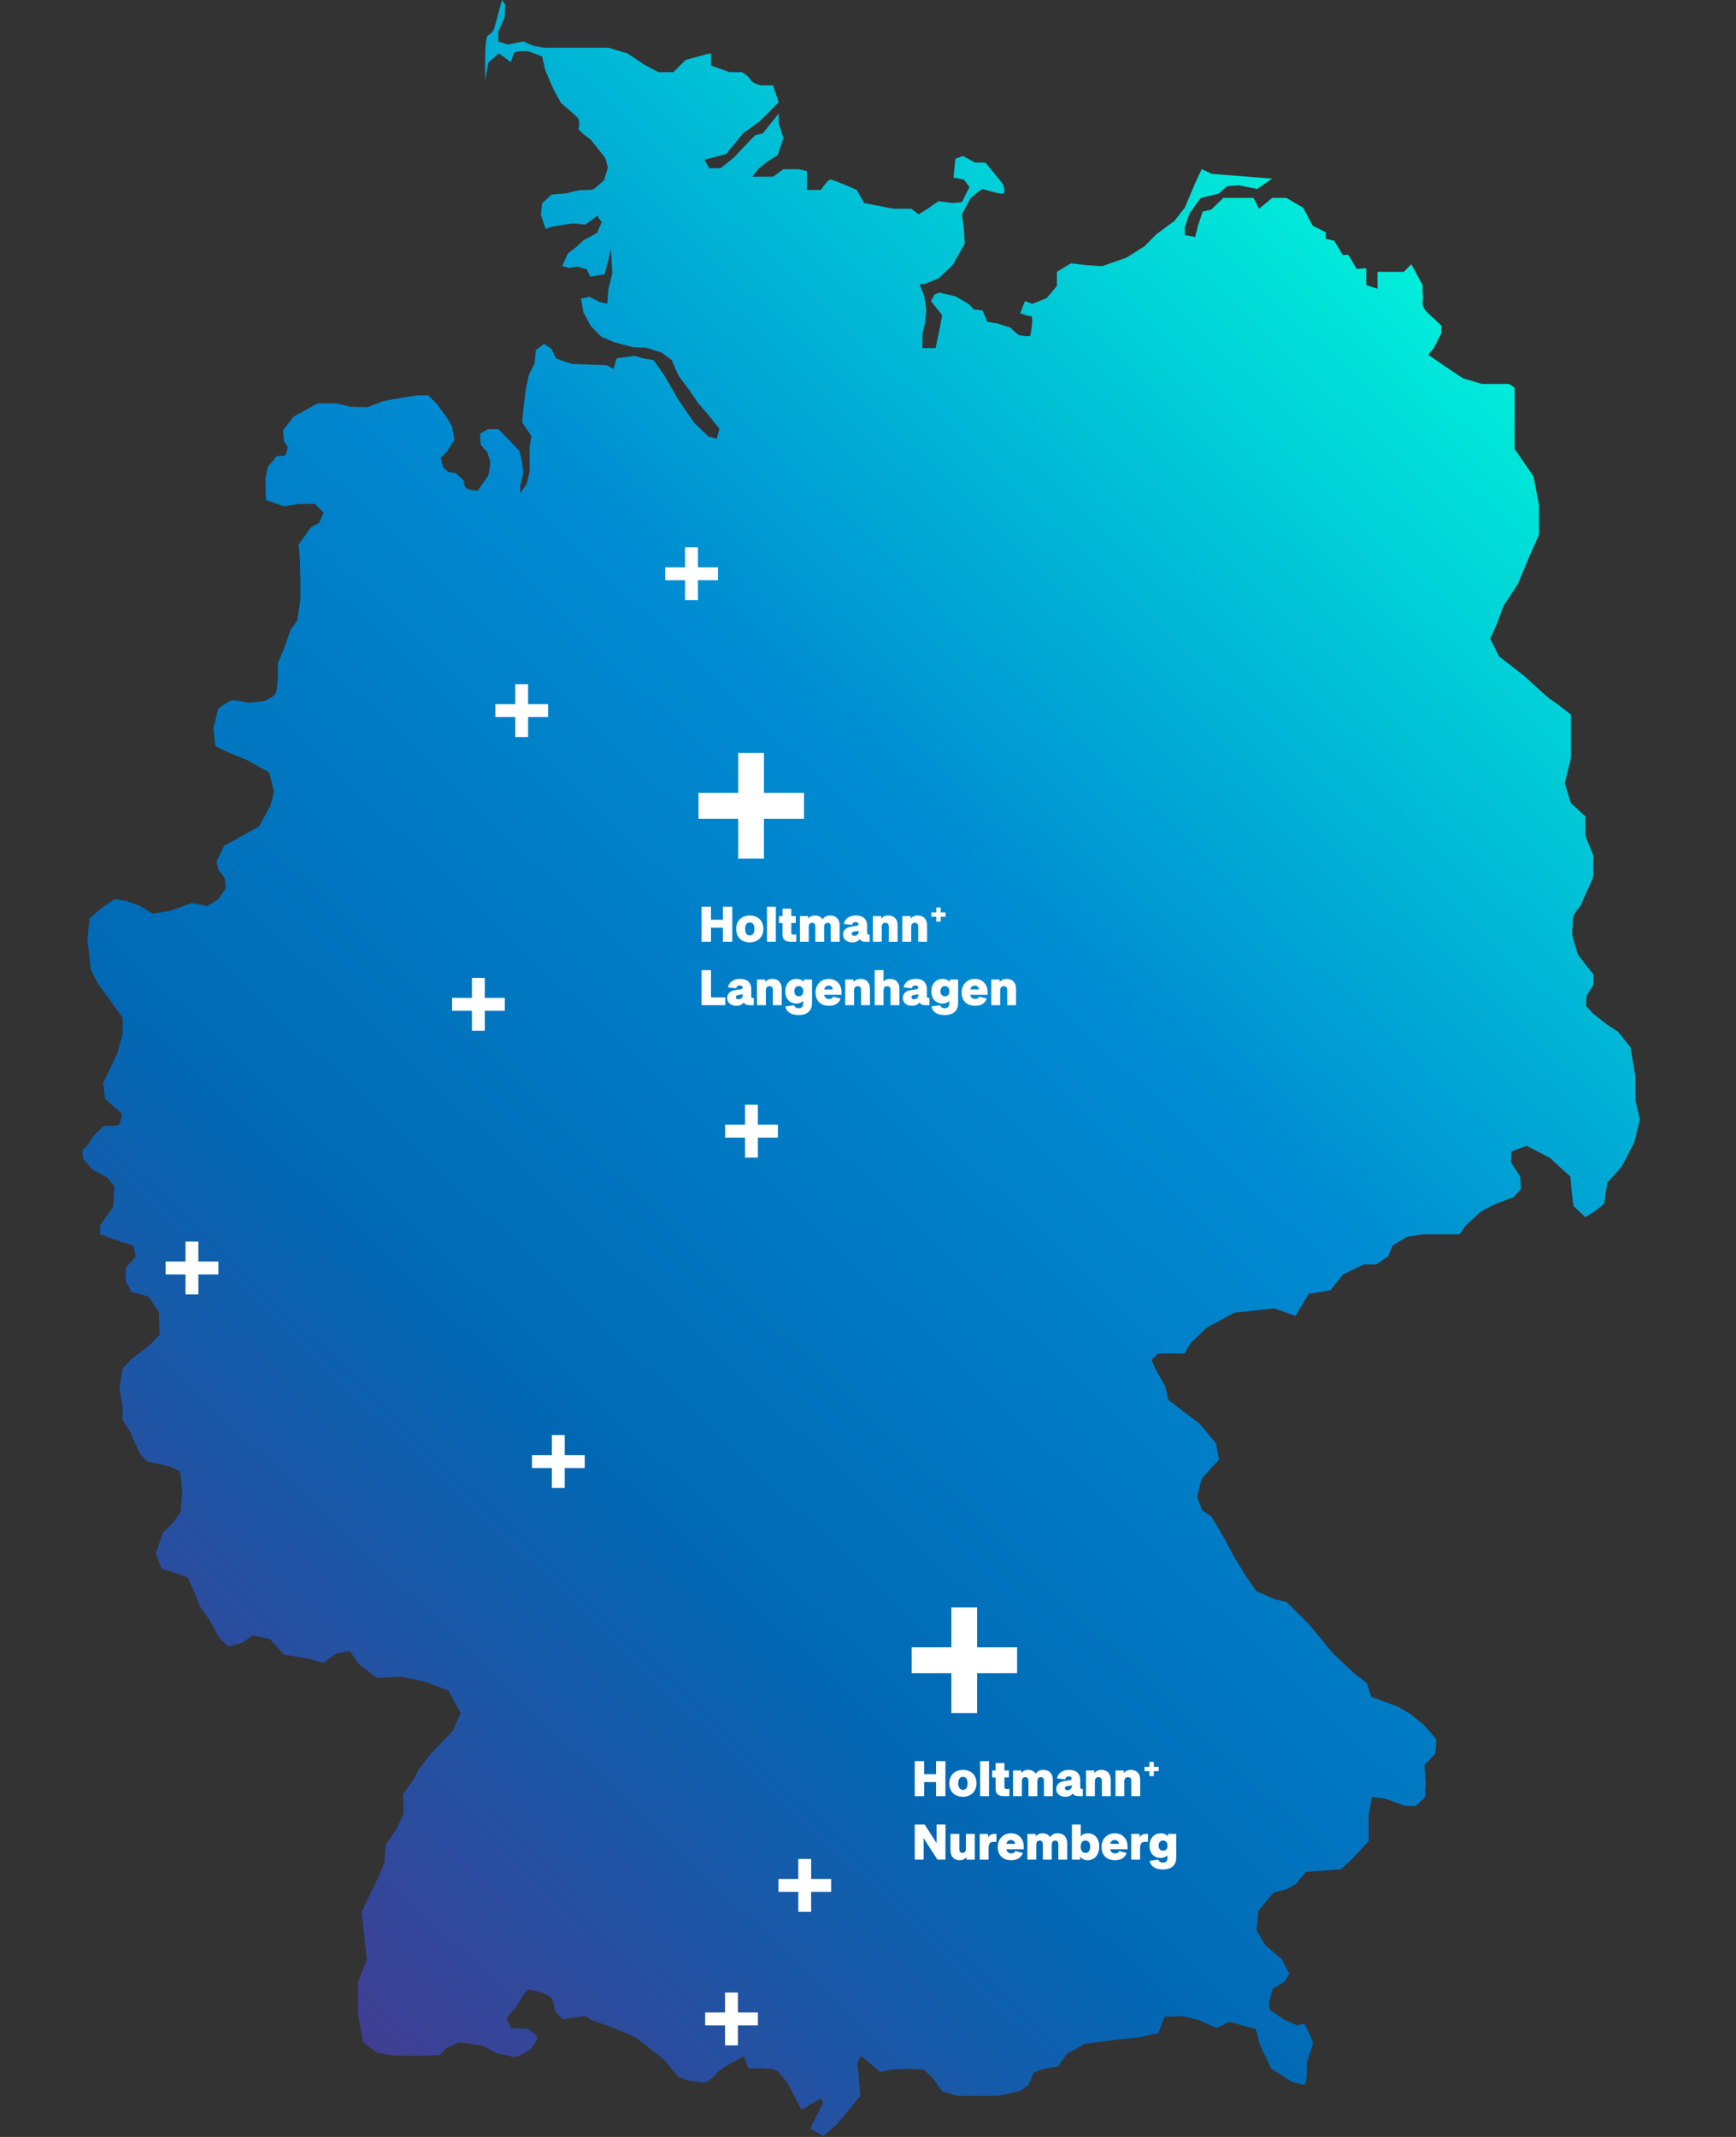 <?xml version="1.0" encoding="UTF-8"?>
<svg xmlns="http://www.w3.org/2000/svg" xmlns:xlink="http://www.w3.org/1999/xlink" width="520" height="640" xml:space="preserve" overflow="hidden">
  <rect width="100%" height="100%" fill="#333333" stroke="none"/>
  <defs>
    <linearGradient x1="0.984" y1="580.931" x2="455.561" y2="101.675" gradientUnits="userSpaceOnUse" spreadMethod="pad" id="fill0">
      <stop offset="0" stop-color="#4D358C" stop-opacity="1"></stop>
      <stop offset="0.325" stop-color="#0169B5" stop-opacity="1"></stop>
      <stop offset="0.625" stop-color="#008BD2" stop-opacity="1"></stop>
      <stop offset="1" stop-color="#01F8DB" stop-opacity="1"></stop>
    </linearGradient>
  </defs>
  <g>
    <g>
      <g>
        <g>
          <g>
            <path d="M139.452 14.254 158.593 14.254 164.219 15.942 169.284 19.318 173.509 21.569 178.01 21.569 181.672 17.907 187.862 16.219 189.273 15.942 189.273 19.605 194.899 21.579 198.562 21.579C198.562 21.579 200.537 22.704 201.099 23.83 201.662 24.955 204.199 25.517 204.199 25.517L207.861 25.517 209.549 30.582 203.922 36.208 198.858 39.87 193.794 46.06 187.319 47.748 188.73 50.285 192.106 50.285 196.045 47.185 200.832 42.121 202.521 40.433 204.771 39.87 209.559 33.958 209.559 36.771 210.97 41.272 209.282 46.336 206.183 48.311 203.646 50.285 201.672 52.822 207.861 52.822 210.96 50.571 215.462 50.571 217.999 51.134C217.999 51.134 217.999 50.571 217.999 52.822L217.999 56.761 222.224 56.761C222.224 56.761 224.198 53.661 225.037 53.661 225.876 53.661 232.915 56.761 232.915 56.761L235.165 60.699 243.892 62.387 249.242 62.387 251.492 64.075 254.592 62.101 257.405 60.127 261.631 60.689 264.444 60.413 266.694 55.912 265.006 53.661 261.907 53.098 262.47 47.472 264.72 46.623 268.382 48.597 271.482 48.597 274.019 51.697 276.556 54.796C276.556 54.796 277.968 57.896 276.556 57.896 275.145 57.896 270.643 56.484 270.643 56.484L268.955 57.609 266.981 59.297 264.444 64.085 265.006 68.31 265.293 72.811 261.631 79.287 257.405 83.226 253.18 84.914 251.769 84.914 253.18 88.576 253.743 92.515 253.457 96.453C253.457 96.453 252.608 99.267 252.608 100.116L252.608 104.054 256.547 104.054 257.672 98.704 258.521 94.203 255.144 89.978 256.27 88.004 257.682 87.441 262.47 88.566 266.408 90.817 268.096 92.505 270.633 92.791 272.044 96.167 275.145 96.73 278.807 97.855 281.344 100.106C281.344 100.106 285.006 100.955 285.006 100.106 285.006 99.257 286.131 94.479 285.006 94.479 283.88 94.479 281.906 93.63 281.906 93.63L283.318 89.968 285.509 90.817 289.794 89.129 292.893 85.467 292.893 81.242 297.118 78.705 301.905 79.267 306.407 79.554 313.721 77.017 319.072 73.641 322.734 69.978 328.084 66.04 331.184 62.101 334.283 54.786 336.259 50.561 339.358 51.973 357.373 53.385 352.872 56.484 347.245 55.359 343.869 55.635 341.332 57.886 335.981 59.149 332.605 63.789 331.194 68.014 331.194 70.264 334.293 70.827 335.142 67.451 336.554 63.226 339.092 62.664 342.754 59.149 351.756 59.149 353.445 62.387 357.383 59.149 361.608 59.149 366.672 62.101 369.485 67.451 373.424 69.425 373.424 71.4 375.961 71.962 378.497 76.187 380.185 76.187 382.723 80.412 385.536 80.126 385.536 85.19 388.912 86.316 388.912 81.251 396.79 81.251 399.04 79.001 402.416 85.19 402.416 87.727C402.416 87.727 402.702 88.576 402.416 90.264 402.13 91.952 404.104 93.64 404.104 93.64L408.042 97.302 408.042 99.553 405.792 104.054 404.104 106.028 409.455 109.691 414.519 113.067 420.145 114.755 428.309 114.755 429.997 115.88 429.997 134.172 435.623 142.336 437.312 151.062 437.312 159.788 434.31 166.541 430.934 174.605 426.621 181.17 424.558 186.796 422.682 190.922 425.308 196.174 432.81 201.988C432.81 201.988 440.313 208.928 440.875 209.116 441.438 209.303 446.877 213.617 446.877 213.617L446.877 226.568 445.001 234.071 446.877 240.072 451.191 244.011 451.191 249.825 453.629 255.827C453.629 255.827 453.442 260.141 453.629 261.079 453.817 262.017 451.941 265.767 451.941 265.767 451.941 265.767 450.066 269.893 449.878 270.456 449.691 271.019 447.439 273.083 447.439 274.771 447.439 276.458 447.252 278.521 447.252 279.272 447.252 280.022 448.94 285.273 448.94 285.273L451.379 288.462 453.639 291.275 453.639 294.276 451.566 297.652 451.379 300.653 453.639 303.091 457.755 306.28 460.943 308.343 464.695 313.032 466.195 321.847 466.195 328.974 467.508 334.601 465.82 341.541 462.069 348.667 457.755 353.544 456.817 359.733 454.567 361.609 451.191 363.859 447.627 360.483 447.064 355.795 446.689 351.668 440.5 346.042 433.56 342.478 429.059 344.166 428.872 347.354 431.685 351.668 431.872 355.42 429.622 357.858 424.558 359.733 420.056 361.984 415.367 366.298 413.492 368.924 402.614 368.924 397.737 369.674 393.423 372.3 392.11 375.488 388.547 377.926 384.796 377.926 378.606 380.927 374.855 385.616 368.29 386.741 364.352 393.306 357.976 391.055 345.962 392.368 337.709 396.87 332.833 401.558 331.145 404.559 323.267 404.559 321.204 406.435 322.329 409.061 325.33 414.312 326.268 418.438 335.646 425.566 340.522 431.379 341.46 436.257 339.022 438.882 336.209 442.07 334.896 447.51 336.396 451.448 339.209 453.324 343.149 460.076 345.962 465.328 349.525 471.141 352.713 475.643 358.341 478.081 361.716 478.832 368.468 485.583 375.596 494.211 381.973 500.213 385.724 503.027 387.037 507.153 395.101 510.153 398.665 512.217 402.791 515.593C402.791 515.593 406.542 519.531 406.542 520.281 406.542 521.032 406.167 524.22 406.167 524.22L402.979 527.597 403.354 532.848 403.166 537.161 400.353 539.788 397.165 539.788 390.975 537.536 387.224 537.161 386.286 542.601 386.286 550.29 384.036 552.729 380.284 556.668 377.846 558.731 367.53 559.481 364.342 563.232 361.529 564.732 357.778 565.671 353.276 571.109 352.713 576.923 355.339 581.425 360.216 585.551 362.467 589.865 361.154 592.303 357.59 594.367 356.465 598.305 356.653 600.743 360.779 603.556 364.905 605.433C364.905 605.433 366.78 604.306 367.343 605.433 367.905 606.558 369.594 610.121 369.594 610.684 369.594 611.246 367.718 616.498 367.718 616.498 367.718 616.498 367.905 622.875 367.155 623.063 366.405 623.25 363.029 622.125 363.029 622.125L357.028 618.186 353.464 610.684C353.464 610.684 352.713 606.37 352.151 606.37 351.588 606.37 344.649 604.306 344.649 604.306L340.71 606.183 335.271 603.744 330.395 602.619 325.143 602.806 323.267 607.683 317.266 608.996 311.451 609.559 301.323 610.871 295.884 613.872 293.258 617.623 288.945 618.374 285.943 619.499 284.443 623.083 282.005 624.938 275.065 626.438 263.052 626.438 258.55 625.126 255.737 621.187 252.924 618.561C252.924 618.561 248.985 618.374 248.235 618.374 247.485 618.374 244.671 618.561 243.921 618.561 243.171 618.561 239.982 619.312 239.982 619.312L234.169 614.435 233.042 616.685 233.417 619.312 233.981 626.438 230.792 630.377 226.853 635.066 222.915 638.442 218.976 636.192 222.915 628.501 222.165 627.189 216.35 630.564 214.475 627.001 212.224 622.688 209.411 619.124 207.536 618.374 203.971 618.186 200.408 618.186 199.095 614.622 193.655 617.623 191.405 619.222 189.579 621.197C189.579 621.197 187.892 622.46 187.043 622.46 186.193 622.46 182.403 621.898 182.403 621.898L179.589 620.772 177.201 618.097 175.374 615.709 171.712 612.896 169.037 610.783 166.5 608.808 158.198 605.433 153.322 603.744C153.322 603.744 151.821 602.431 151.07 602.619 150.32 602.806 144.881 603.556 144.881 603.556L142.631 601.306C142.631 601.306 142.068 597.555 141.131 596.805 140.193 596.055 135.128 594.367 134.378 594.742 133.628 595.117 130.815 599.993 130.815 599.993L128.002 603.181 129.314 606.183 134.191 606.37C134.191 606.37 137.191 607.871 137.191 608.996 137.191 610.121 135.316 612.372 135.316 612.372 135.316 612.372 131.753 614.81 130.627 614.81 129.502 614.81 124.625 613.497 124.625 613.497L120.874 611.434C120.874 611.434 114.685 610.496 113.935 610.496 113.185 610.496 109.808 612.372 109.808 612.372L108.12 614.247 102.306 614.435 94.429 614.435 89.177 613.497 85.051 610.309 83.55 602.243 83.55 592.491 86.176 585.739 85.238 577.111 84.676 571.485 86.927 566.608 89.365 561.731 91.428 556.855 91.803 551.415 94.804 547.102 97.242 542.038 97.055 536.224 100.431 531.535 101.369 529.472 104.557 525.159 108.12 521.219 111.871 517.468 114.31 512.03 112.434 508.653 110.558 505.277 103.619 502.651 96.492 501.151 89.177 501.526 83.55 497.212 81.112 493.461 76.986 494.211 73.047 497.024 68.546 495.711 61.419 494.586 57.105 489.898 52.041 488.772 48.852 491.023 44.726 492.148 41.913 489.523 39.1 484.27 36.286 480.332 34.598 476.018 32.535 471.516 27.846 469.829 24.658 468.891 22.97 464.39 25.033 458.2 28.221 455.012 30.472 451.824C30.472 451.824 30.66 447.698 30.847 446.76 31.035 445.822 30.284 439.82 30.284 439.82L27.096 438.319 20.344 436.819C20.344 436.819 18.281 434.756 18.093 434.194 17.906 433.631 16.03 430.067 16.03 429.504 16.03 428.941 13.029 424.44 13.029 424.44L13.029 420.502 12.091 415.062 13.029 409.061 15.655 406.248 21.282 401.933 24.095 398.933 23.907 392.18 20.719 387.492 15.655 386.179 13.967 382.803C13.967 382.803 13.78 379.427 14.155 378.864 14.53 378.301 16.968 375.488 16.968 375.488L16.218 372.3 12.091 370.987 6.277 368.924 6.277 366.298 10.216 360.671 10.591 354.67 8.528 352.043 4.027 349.605 1.401 346.604C1.401 346.604 0.463 343.979 1.401 343.416 2.338 342.853 4.402 339.478 4.402 339.478L7.403 336.476 9.278 336.476C9.278 336.476 11.341 336.664 11.904 336.101 12.467 335.538 12.842 332.913 12.842 332.913L9.841 330.287 7.778 328.412 7.215 323.722 11.341 315.095 13.029 309.093 13.029 304.217 9.278 298.965 5.715 294.088C5.715 294.088 3.464 290.15 3.464 289.4 3.464 288.65 2.526 281.522 2.526 280.959 2.526 280.397 3.089 274.583 3.089 274.583L6.277 271.769 10.591 268.768 14.342 269.331 17.906 270.644 22.032 273.083 26.908 272.331 30.66 271.019 33.848 269.893 38.349 270.831 41.725 268.768 43.976 265.392 43.601 262.392 41.725 259.954 41.163 257.515 43.413 252.826 53.916 247.012 57.292 240.822 58.418 236.696 56.917 230.882 50.165 227.131 44.164 224.693 40.788 223.005 40.225 217.565 41.725 211.751C41.725 211.751 45.101 209.313 46.039 209.313 46.977 209.313 50.728 210.063 50.728 210.063L55.605 209.501C55.605 209.501 58.605 208.188 58.981 207.063 59.356 205.936 59.543 201.998 59.543 201.998L59.543 198.247C59.543 198.247 60.481 195.809 61.044 194.684 61.606 193.559 63.294 188.307 63.294 188.307L65.357 185.493 66.295 179.116 66.295 173.115 66.108 166.926 65.733 162.799 69.484 157.548 71.922 156.235 73.235 153.234 70.609 150.608 65.92 150.608 61.419 151.358 55.98 149.482 55.792 143.293 56.542 139.542 59.168 136.353 61.794 136.166 62.544 133.728 61.419 132.04 61.044 128.664 64.232 124.537 68.358 122.287 71.359 120.599 77.174 120.599 81.112 121.536 86.364 121.724 91.24 119.849 96.492 118.911 101.369 118.161 104.557 118.161 106.995 120.599 109.996 124.537 111.683 127.351 112.434 131.477 110.371 134.665 108.308 136.916 109.058 139.73 110.558 141.043 112.81 141.418 115.248 143.668C115.248 143.668 115.248 144.981 115.81 145.731 116.373 146.482 119.374 146.669 119.374 146.669L122.562 142.168C122.562 142.168 123.125 139.542 123.125 138.416 123.125 137.291 122.187 135.04 122.187 135.04 122.187 135.04 120.499 133.353 120.311 132.79 120.124 132.227 120.124 129.602 120.124 129.602L122.374 128.289 125.563 128.289 126.876 129.602 129.127 131.852 131.94 134.853 132.69 138.041 133.065 141.418 132.128 145.169 132.128 147.419 134.003 144.794C134.003 144.794 134.941 141.418 134.941 140.855L134.941 133.353 135.503 130.352 132.69 126.225 133.253 120.786 133.815 116.285 134.753 111.971 136.441 108.595 136.816 104.657 139.254 102.781 141.506 104.282 142.819 107.095 144.694 107.845 147.695 108.783 158.01 109.158 160.073 110.283 161.011 107.095 166.451 106.345 168.889 107.095 172.077 107.657 175.265 112.158 179.392 119.286 184.268 126.414 188.582 130.539 191.02 131.102 191.77 128.101 188.582 124.162 185.206 120.224 182.956 116.848 179.58 112.346 177.516 107.657 174.515 105.407 169.827 103.906C169.827 103.906 166.263 103.906 165.7 103.719 165.137 103.531 160.636 102.406 160.636 102.406L156.51 100.718 153.322 97.529 151.07 93.403 150.32 89.277 152.947 88.714 155.76 90.215 158.198 90.777 158.573 86.276 159.698 81.775 159.323 74.46 157.448 81.962 153.134 82.712 152.008 80.462 149.195 79.712 146.569 80.087 144.694 79.524 146.382 75.773 148.82 73.897 151.07 71.834 155.197 69.583 156.51 66.395 155.197 64.519 151.633 67.145 148.07 66.77C148.07 66.77 140.193 67.708 140.005 68.458 139.818 69.208 138.316 64.144 138.316 64.144L138.692 60.768 141.506 58.142 146.007 57.767C146.007 57.767 149.382 56.83 150.133 56.83 150.883 56.83 153.322 56.83 153.885 56.642 154.447 56.454 157.26 53.829 157.26 53.829L158.386 50.078 157.635 47.264 153.322 41.825 150.883 39.95 149.57 38.637C149.57 38.637 150.32 36.198 149.195 35.073 148.07 33.948 144.319 30.759 144.319 30.759L142.068 26.633 139.63 21.006 138.692 16.88 134.753 15.38C134.753 15.38 130.627 15.005 130.252 15.942 129.877 16.88 129.314 18.568 129.314 18.568L125.75 15.942 122.562 18.756 121.624 24.007 121.624 16.88C121.624 16.88 121.624 10.878 122.562 10.503 123.5 10.128 124.25 8.815 124.25 8.815L126.689 0 127.627 1.313 127.439 5.252 125.563 9.378 125.563 12.379 128.377 13.316 133.065 12.379 136.066 13.692 139.63 14.353 139.452 14.254Z" fill="url(#fill0)" fill-rule="nonzero" transform="matrix(1 0 0 1.002 23.697 0)"></path>
            <path d="M185.533 244.725 185.533 237 197.433 237 197.433 225.068 205.137 225.068 205.137 237 217.122 237 217.122 244.725 205.137 244.725 205.137 256.657 197.433 256.657 197.433 244.725 185.533 244.725Z" fill="#FFFFFF" fill-rule="nonzero" fill-opacity="1" transform="matrix(1 0 0 1.002 23.697 0)"></path>
            <path d="M193.514 340.024 193.514 336.161 199.464 336.161 199.464 330.194 203.317 330.194 203.317 336.161 209.31 336.161 209.31 340.024 203.317 340.024 203.317 345.991 199.464 345.991 199.464 340.024 193.514 340.024Z" fill="#FFFFFF" fill-rule="nonzero" fill-opacity="1" transform="matrix(1 0 0 1.002 23.697 0)"></path>
            <path d="M209.475 565.474 209.475 561.611 215.425 561.611 215.425 555.644 219.278 555.644 219.278 561.611 225.271 561.611 225.271 565.474 219.278 565.474 219.278 571.441 215.425 571.441 215.425 565.474 209.475 565.474Z" fill="#FFFFFF" fill-rule="nonzero" fill-opacity="1" transform="matrix(1 0 0 1.002 23.697 0)"></path>
            <path d="M187.528 605.377 187.528 601.513 193.479 601.513 193.479 595.547 197.331 595.547 197.331 601.513 203.325 601.513 203.325 605.377 197.331 605.377 197.331 611.343 193.479 611.343 193.479 605.377 187.528 605.377Z" fill="#FFFFFF" fill-rule="nonzero" fill-opacity="1" transform="matrix(1 0 0 1.002 23.697 0)"></path>
            <path d="M111.713 302.117 111.713 298.253 117.664 298.253 117.664 292.287 121.516 292.287 121.516 298.253 127.51 298.253 127.51 302.117 121.516 302.117 121.516 308.083 117.664 308.083 117.664 302.117 111.713 302.117Z" fill="#FFFFFF" fill-rule="nonzero" fill-opacity="1" transform="matrix(1 0 0 1.002 23.697 0)"></path>
            <path d="M25.923 380.925 25.923 377.061 31.873 377.061 31.873 371.095 35.726 371.095 35.726 377.061 41.719 377.061 41.719 380.925 35.726 380.925 35.726 386.891 31.873 386.891 31.873 380.925 25.923 380.925Z" fill="#FFFFFF" fill-rule="nonzero" fill-opacity="1" transform="matrix(1 0 0 1.002 23.697 0)"></path>
            <path d="M124.682 214.331 124.682 210.467 130.632 210.467 130.632 204.501 134.485 204.501 134.485 210.467 140.478 210.467 140.478 214.331 134.485 214.331 134.485 220.297 130.632 220.297 130.632 214.331 124.682 214.331Z" fill="#FFFFFF" fill-rule="nonzero" fill-opacity="1" transform="matrix(1 0 0 1.002 23.697 0)"></path>
            <path d="M135.655 438.783 135.655 434.92 141.605 434.92 141.605 428.953 145.458 428.953 145.458 434.92 151.451 434.92 151.451 438.783 145.458 438.783 145.458 444.75 141.605 444.75 141.605 438.783 135.655 438.783Z" fill="#FFFFFF" fill-rule="nonzero" fill-opacity="1" transform="matrix(1 0 0 1.002 23.697 0)"></path>
            <path d="M175.558 173.431 175.558 169.567 181.508 169.567 181.508 163.601 185.361 163.601 185.361 169.567 191.354 169.567 191.354 173.431 185.361 173.431 185.361 179.397 181.508 179.397 181.508 173.431 175.558 173.431Z" fill="#FFFFFF" fill-rule="nonzero" fill-opacity="1" transform="matrix(1 0 0 1.002 23.697 0)"></path>
            <path d="M249.377 500.102 249.377 492.377 261.277 492.377 261.277 480.445 268.982 480.445 268.982 492.377 280.966 492.377 280.966 500.102 268.982 500.102 268.982 512.034 261.277 512.034 261.277 500.102 249.377 500.102Z" fill="#FFFFFF" fill-rule="nonzero" fill-opacity="1" transform="matrix(1 0 0 1.002 23.697 0)"></path>
            <path d="M186.461 271.019 189.274 271.019 189.274 274.909 192.835 274.909 192.835 271.019 195.649 271.019 195.649 281.493 192.835 281.493 192.835 277.273 189.274 277.273 189.274 281.493 186.461 281.493 186.461 271.019ZM200.893 273.637C203.496 273.637 204.963 275.328 204.963 277.648 204.963 279.967 203.392 281.673 200.893 281.673 198.259 281.673 196.823 279.967 196.823 277.648 196.823 275.328 198.364 273.637 200.893 273.637ZM200.893 275.717C199.875 275.717 199.501 276.54 199.501 277.648 199.501 278.755 199.875 279.593 200.893 279.593 201.925 279.593 202.284 278.755 202.284 277.648 202.284 276.54 201.925 275.717 200.893 275.717ZM206.053 271.019 208.702 271.019 208.702 281.493 206.053 281.493 206.053 271.019ZM209.649 275.897 209.649 273.817 210.682 273.817 210.682 271.602 213.33 271.602 213.33 273.817 214.662 273.817 214.662 275.897 213.33 275.897 213.33 278.785C213.33 279.084 213.42 279.338 213.869 279.338L214.812 279.338 214.812 281.493 213.256 281.493C211.34 281.493 210.682 280.7 210.682 279.204L210.682 275.897 209.649 275.897ZM223.174 281.493 220.526 281.493 220.526 276.929C220.526 276.181 220.167 275.807 219.598 275.807 218.925 275.807 218.551 276.256 218.551 277.049L218.551 281.493 215.902 281.493 215.902 273.817 218.386 273.817 218.386 274.58C218.82 274.011 219.478 273.637 220.436 273.637 221.528 273.637 222.277 274.086 222.711 274.789 223.145 274.086 223.878 273.637 224.97 273.637 226.915 273.637 227.813 274.954 227.813 276.54L227.813 281.493 225.165 281.493 225.165 276.929C225.165 276.181 224.79 275.807 224.237 275.807 223.549 275.807 223.174 276.256 223.174 277.049L223.174 281.493ZM236.8 281.493 235.603 281.493C235.049 281.493 234.182 281.403 233.807 280.685 233.344 281.314 232.595 281.673 231.578 281.673 229.782 281.673 228.84 280.58 228.84 279.398 228.84 277.887 229.872 277.214 231.174 277.004L233.059 276.69C233.329 276.645 233.463 276.495 233.463 276.241 233.463 275.897 233.194 275.598 232.61 275.598 231.832 275.598 231.608 276.076 231.548 276.435L229.079 276.181C229.244 274.969 230.351 273.637 232.7 273.637 235.154 273.637 236.037 275.059 236.037 276.57L236.037 278.815C236.037 279.144 236.142 279.338 236.531 279.338L236.8 279.338 236.8 281.493ZM231.428 279.114C231.428 279.518 231.698 279.727 232.191 279.727 232.925 279.727 233.508 279.204 233.508 278.485L233.508 278.246 232.206 278.441C231.593 278.53 231.428 278.785 231.428 279.114ZM245.17 281.493 242.521 281.493 242.521 276.929C242.521 276.196 242.132 275.807 241.534 275.807 240.815 275.807 240.411 276.256 240.411 277.049L240.411 281.493 237.763 281.493 237.763 273.817 240.247 273.817 240.247 274.595C240.696 274.011 241.369 273.637 242.357 273.637 244.287 273.637 245.17 274.954 245.17 276.54L245.17 281.493ZM253.995 281.493 251.347 281.493 251.347 276.929C251.347 276.196 250.958 275.807 250.359 275.807 249.641 275.807 249.237 276.256 249.237 277.049L249.237 281.493 246.588 281.493 246.588 273.817 249.072 273.817 249.072 274.595C249.521 274.011 250.195 273.637 251.182 273.637 253.112 273.637 253.995 274.954 253.995 276.54L253.995 281.493ZM256.759 275.482 256.759 274.018 255.295 274.018 255.295 272.708 256.759 272.708 256.759 271.244 258.069 271.244 258.069 272.708 259.533 272.708 259.533 274.018 258.069 274.018 258.069 275.482 256.759 275.482ZM186.461 289.972 189.274 289.972 189.274 298.113 193.554 298.113 193.554 300.447 186.461 300.447 186.461 289.972ZM202.095 300.447 200.898 300.447C200.344 300.447 199.476 300.357 199.102 299.639 198.638 300.267 197.89 300.626 196.873 300.626 195.077 300.626 194.134 299.534 194.134 298.352 194.134 296.841 195.167 296.167 196.469 295.958L198.354 295.644C198.623 295.599 198.758 295.449 198.758 295.195 198.758 294.851 198.489 294.551 197.905 294.551 197.127 294.551 196.903 295.03 196.843 295.389L194.374 295.135C194.538 293.923 195.646 292.591 197.995 292.591 200.449 292.591 201.332 294.013 201.332 295.524L201.332 297.768C201.332 298.098 201.436 298.292 201.826 298.292L202.095 298.292 202.095 300.447ZM196.723 298.068C196.723 298.472 196.992 298.681 197.486 298.681 198.219 298.681 198.803 298.157 198.803 297.439L198.803 297.2 197.501 297.394C196.888 297.484 196.723 297.738 196.723 298.068ZM210.464 300.447 207.816 300.447 207.816 295.883C207.816 295.15 207.427 294.761 206.828 294.761 206.11 294.761 205.706 295.21 205.706 296.003L205.706 300.447 203.058 300.447 203.058 292.771 205.541 292.771 205.541 293.549C205.99 292.965 206.664 292.591 207.651 292.591 209.582 292.591 210.464 293.908 210.464 295.494L210.464 300.447ZM214.876 299.953C212.796 299.953 211.524 298.517 211.524 296.317 211.524 294.192 212.781 292.591 214.876 292.591 215.833 292.591 216.552 292.92 217.045 293.519L217.045 292.771 219.529 292.771 219.529 299.863C219.529 301.689 218.512 303.395 215.504 303.395 212.826 303.395 211.703 302.063 211.584 300.791L214.217 300.477C214.307 300.836 214.561 301.345 215.549 301.345 216.731 301.345 216.881 300.477 216.881 299.923L216.881 299.16C216.417 299.669 215.729 299.953 214.876 299.953ZM215.579 297.798C216.447 297.798 216.911 297.17 216.911 296.272 216.911 295.419 216.432 294.731 215.579 294.731 214.726 294.731 214.232 295.404 214.232 296.272 214.232 297.17 214.726 297.798 215.579 297.798ZM224.638 298.591C225.401 298.591 225.655 298.262 225.88 297.888L228.109 298.472C227.541 300.073 226.164 300.626 224.623 300.626 222.094 300.626 220.598 299.145 220.598 296.631 220.598 294.297 222.214 292.591 224.578 292.591 226.763 292.591 228.379 294.132 228.379 296.586L228.379 297.349 223.156 297.349C223.336 298.202 223.86 298.591 224.638 298.591ZM224.548 294.596C223.875 294.596 223.381 294.91 223.186 295.733L225.79 295.733C225.67 294.94 225.206 294.596 224.548 294.596ZM236.884 300.447 234.235 300.447 234.235 295.883C234.235 295.15 233.846 294.761 233.248 294.761 232.53 294.761 232.126 295.21 232.126 296.003L232.126 300.447 229.477 300.447 229.477 292.771 231.961 292.771 231.961 293.549C232.41 292.965 233.083 292.591 234.071 292.591 236.001 292.591 236.884 293.908 236.884 295.494L236.884 300.447ZM245.71 300.447 243.062 300.447 243.062 295.883C243.062 295.15 242.673 294.761 242.074 294.761 241.356 294.761 240.952 295.21 240.952 296.003L240.952 300.447 238.304 300.447 238.304 289.972 240.952 289.972 240.952 293.354C241.386 292.875 242.029 292.591 242.897 292.591 244.828 292.591 245.71 293.908 245.71 295.494L245.71 300.447ZM254.701 300.447 253.503 300.447C252.95 300.447 252.082 300.357 251.708 299.639 251.244 300.267 250.496 300.626 249.478 300.626 247.683 300.626 246.74 299.534 246.74 298.352 246.74 296.841 247.772 296.167 249.074 295.958L250.96 295.644C251.229 295.599 251.364 295.449 251.364 295.195 251.364 294.851 251.094 294.551 250.511 294.551 249.733 294.551 249.508 295.03 249.448 295.389L246.979 295.135C247.144 293.923 248.251 292.591 250.601 292.591 253.055 292.591 253.937 294.013 253.937 295.524L253.937 297.768C253.937 298.098 254.042 298.292 254.431 298.292L254.701 298.292 254.701 300.447ZM249.329 298.068C249.329 298.472 249.598 298.681 250.092 298.681 250.825 298.681 251.409 298.157 251.409 297.439L251.409 297.2 250.107 297.394C249.493 297.484 249.329 297.738 249.329 298.068ZM258.641 299.953C256.561 299.953 255.289 298.517 255.289 296.317 255.289 294.192 256.546 292.591 258.641 292.591 259.599 292.591 260.317 292.92 260.811 293.519L260.811 292.771 263.295 292.771 263.295 299.863C263.295 301.689 262.277 303.395 259.269 303.395 256.591 303.395 255.469 302.063 255.349 300.791L257.983 300.477C258.072 300.836 258.327 301.345 259.314 301.345 260.496 301.345 260.646 300.477 260.646 299.923L260.646 299.16C260.182 299.669 259.494 299.953 258.641 299.953ZM259.344 297.798C260.212 297.798 260.676 297.17 260.676 296.272 260.676 295.419 260.197 294.731 259.344 294.731 258.491 294.731 257.997 295.404 257.997 296.272 257.997 297.17 258.491 297.798 259.344 297.798ZM268.403 298.591C269.166 298.591 269.421 298.262 269.645 297.888L271.875 298.472C271.306 300.073 269.929 300.626 268.388 300.626 265.859 300.626 264.363 299.145 264.363 296.631 264.363 294.297 265.979 292.591 268.343 292.591 270.528 292.591 272.144 294.132 272.144 296.586L272.144 297.349 266.922 297.349C267.101 298.202 267.625 298.591 268.403 298.591ZM268.313 294.596C267.64 294.596 267.146 294.91 266.952 295.733L269.555 295.733C269.436 294.94 268.972 294.596 268.313 294.596ZM280.649 300.447 278.001 300.447 278.001 295.883C278.001 295.15 277.612 294.761 277.013 294.761 276.295 294.761 275.891 295.21 275.891 296.003L275.891 300.447 273.242 300.447 273.242 292.771 275.726 292.771 275.726 293.549C276.175 292.965 276.848 292.591 277.836 292.591 279.766 292.591 280.649 293.908 280.649 295.494L280.649 300.447Z" fill="#FFFFFF" fill-rule="nonzero" fill-opacity="1" transform="matrix(1 0 0 1.002 23.697 0)"></path>
            <path d="M250.305 526.396 253.118 526.396 253.118 530.286 256.68 530.286 256.68 526.396 259.493 526.396 259.493 536.87 256.68 536.87 256.68 532.65 253.118 532.65 253.118 536.87 250.305 536.87 250.305 526.396ZM264.737 529.014C267.341 529.014 268.807 530.705 268.807 533.024 268.807 535.344 267.236 537.05 264.737 537.05 262.103 537.05 260.667 535.344 260.667 533.024 260.667 530.705 262.208 529.014 264.737 529.014ZM264.737 531.094C263.72 531.094 263.345 531.917 263.345 533.024 263.345 534.132 263.72 534.97 264.737 534.97 265.77 534.97 266.129 534.132 266.129 533.024 266.129 531.917 265.77 531.094 264.737 531.094ZM269.897 526.396 272.546 526.396 272.546 536.87 269.897 536.87 269.897 526.396ZM273.494 531.274 273.494 529.194 274.526 529.194 274.526 526.979 277.175 526.979 277.175 529.194 278.506 529.194 278.506 531.274 277.175 531.274 277.175 534.162C277.175 534.461 277.264 534.715 277.713 534.715L278.656 534.715 278.656 536.87 277.1 536.87C275.185 536.87 274.526 536.077 274.526 534.581L274.526 531.274 273.494 531.274ZM287.019 536.87 284.37 536.87 284.37 532.306C284.37 531.558 284.011 531.184 283.442 531.184 282.769 531.184 282.395 531.633 282.395 532.426L282.395 536.87 279.746 536.87 279.746 529.194 282.23 529.194 282.23 529.957C282.664 529.388 283.323 529.014 284.28 529.014 285.373 529.014 286.121 529.463 286.555 530.166 286.989 529.463 287.722 529.014 288.814 529.014 290.76 529.014 291.657 530.331 291.657 531.917L291.657 536.87 289.009 536.87 289.009 532.306C289.009 531.558 288.635 531.184 288.081 531.184 287.393 531.184 287.019 531.633 287.019 532.426L287.019 536.87ZM300.644 536.87 299.447 536.87C298.894 536.87 298.026 536.78 297.652 536.062 297.188 536.69 296.44 537.05 295.422 537.05 293.627 537.05 292.684 535.957 292.684 534.775 292.684 533.264 293.716 532.59 295.018 532.381L296.904 532.067C297.173 532.022 297.308 531.872 297.308 531.618 297.308 531.274 297.038 530.974 296.455 530.974 295.677 530.974 295.452 531.453 295.392 531.812L292.923 531.558C293.088 530.346 294.195 529.014 296.544 529.014 298.998 529.014 299.881 530.436 299.881 531.947L299.881 534.192C299.881 534.521 299.986 534.715 300.375 534.715L300.644 534.715 300.644 536.87ZM295.273 534.491C295.273 534.895 295.542 535.104 296.036 535.104 296.769 535.104 297.352 534.581 297.352 533.862L297.352 533.623 296.051 533.817C295.437 533.907 295.273 534.162 295.273 534.491ZM309.014 536.87 306.365 536.87 306.365 532.306C306.365 531.573 305.976 531.184 305.378 531.184 304.66 531.184 304.256 531.633 304.256 532.426L304.256 536.87 301.607 536.87 301.607 529.194 304.091 529.194 304.091 529.972C304.54 529.388 305.213 529.014 306.201 529.014 308.131 529.014 309.014 530.331 309.014 531.917L309.014 536.87ZM317.839 536.87 315.191 536.87 315.191 532.306C315.191 531.573 314.802 531.184 314.203 531.184 313.485 531.184 313.081 531.633 313.081 532.426L313.081 536.87 310.433 536.87 310.433 529.194 312.916 529.194 312.916 529.972C313.365 529.388 314.039 529.014 315.026 529.014 316.957 529.014 317.839 530.331 317.839 531.917L317.839 536.87ZM320.603 530.859 320.603 529.395 319.139 529.395 319.139 528.084 320.603 528.084 320.603 526.621 321.914 526.621 321.914 528.084 323.377 528.084 323.377 529.395 321.914 529.395 321.914 530.859 320.603 530.859ZM250.305 545.349 253.283 545.349 256.844 550.901 256.844 545.349 259.508 545.349 259.508 555.824 257.099 555.824 252.969 549.404 252.969 555.824 250.305 555.824 250.305 545.349ZM268.283 555.824 265.784 555.824 265.784 555.061C265.365 555.629 264.692 556.003 263.749 556.003 261.879 556.003 261.011 554.687 261.011 553.085L261.011 548.147 263.66 548.147 263.66 552.711C263.66 553.46 264.019 553.819 264.587 553.819 265.261 553.819 265.635 553.385 265.635 552.592L265.635 548.147 268.283 548.147 268.283 555.824ZM269.766 548.147 272.25 548.147 272.25 549.12C272.699 548.492 273.312 548.147 274.09 548.147L274.779 548.147 274.779 550.512 273.956 550.512C272.923 550.512 272.414 550.961 272.414 552.487L272.414 555.824 269.766 555.824 269.766 548.147ZM279.218 553.968C279.981 553.968 280.235 553.639 280.46 553.265L282.689 553.849C282.121 555.45 280.744 556.003 279.203 556.003 276.674 556.003 275.178 554.522 275.178 552.008 275.178 549.674 276.794 547.968 279.158 547.968 281.342 547.968 282.959 549.509 282.959 551.963L282.959 552.726 277.736 552.726C277.916 553.579 278.44 553.968 279.218 553.968ZM279.128 549.973C278.455 549.973 277.961 550.287 277.766 551.11L280.37 551.11C280.25 550.317 279.786 549.973 279.128 549.973ZM291.329 555.824 288.681 555.824 288.681 551.26C288.681 550.512 288.321 550.138 287.753 550.138 287.079 550.138 286.705 550.587 286.705 551.38L286.705 555.824 284.057 555.824 284.057 548.147 286.541 548.147 286.541 548.911C286.975 548.342 287.633 547.968 288.591 547.968 289.683 547.968 290.431 548.417 290.865 549.12 291.299 548.417 292.032 547.968 293.125 547.968 295.07 547.968 295.968 549.285 295.968 550.871L295.968 555.824 293.319 555.824 293.319 551.26C293.319 550.512 292.945 550.138 292.392 550.138 291.703 550.138 291.329 550.587 291.329 551.38L291.329 555.824ZM302.142 547.968C304.252 547.968 305.568 549.539 305.568 551.918 305.568 554.268 304.267 556.003 302.142 556.003 301.139 556.003 300.376 555.644 299.867 554.941L299.867 555.824 297.383 555.824 297.383 545.349 300.032 545.349 300.032 548.881C300.526 548.297 301.229 547.968 302.142 547.968ZM301.453 550.123C300.511 550.123 300.002 550.886 300.002 551.978 300.002 553.041 300.526 553.834 301.453 553.834 302.366 553.834 302.86 553.041 302.86 551.978 302.86 550.916 302.366 550.123 301.453 550.123ZM310.314 553.968C311.077 553.968 311.331 553.639 311.556 553.265L313.785 553.849C313.217 555.45 311.84 556.003 310.299 556.003 307.77 556.003 306.274 554.522 306.274 552.008 306.274 549.674 307.89 547.968 310.254 547.968 312.439 547.968 314.055 549.509 314.055 551.963L314.055 552.726 308.832 552.726C309.012 553.579 309.536 553.968 310.314 553.968ZM310.224 549.973C309.551 549.973 309.057 550.287 308.862 551.11L311.466 551.11C311.346 550.317 310.882 549.973 310.224 549.973ZM315.153 548.147 317.637 548.147 317.637 549.12C318.086 548.492 318.699 548.147 319.477 548.147L320.166 548.147 320.166 550.512 319.343 550.512C318.31 550.512 317.802 550.961 317.802 552.487L317.802 555.824 315.153 555.824 315.153 548.147ZM323.99 555.33C321.911 555.33 320.639 553.893 320.639 551.694 320.639 549.569 321.896 547.968 323.99 547.968 324.948 547.968 325.666 548.297 326.16 548.896L326.16 548.147 328.644 548.147 328.644 555.24C328.644 557.066 327.627 558.772 324.619 558.772 321.94 558.772 320.818 557.44 320.698 556.168L323.332 555.854C323.422 556.213 323.676 556.722 324.664 556.722 325.846 556.722 325.996 555.854 325.996 555.3L325.996 554.537C325.532 555.046 324.843 555.33 323.99 555.33ZM324.694 553.175C325.562 553.175 326.025 552.547 326.025 551.649 326.025 550.796 325.547 550.108 324.694 550.108 323.841 550.108 323.347 550.781 323.347 551.649 323.347 552.547 323.841 553.175 324.694 553.175Z" fill="#FFFFFF" fill-rule="nonzero" fill-opacity="1" transform="matrix(1 0 0 1.002 23.697 0)"></path>
          </g>
        </g>
      </g>
    </g>
  </g>
</svg>
